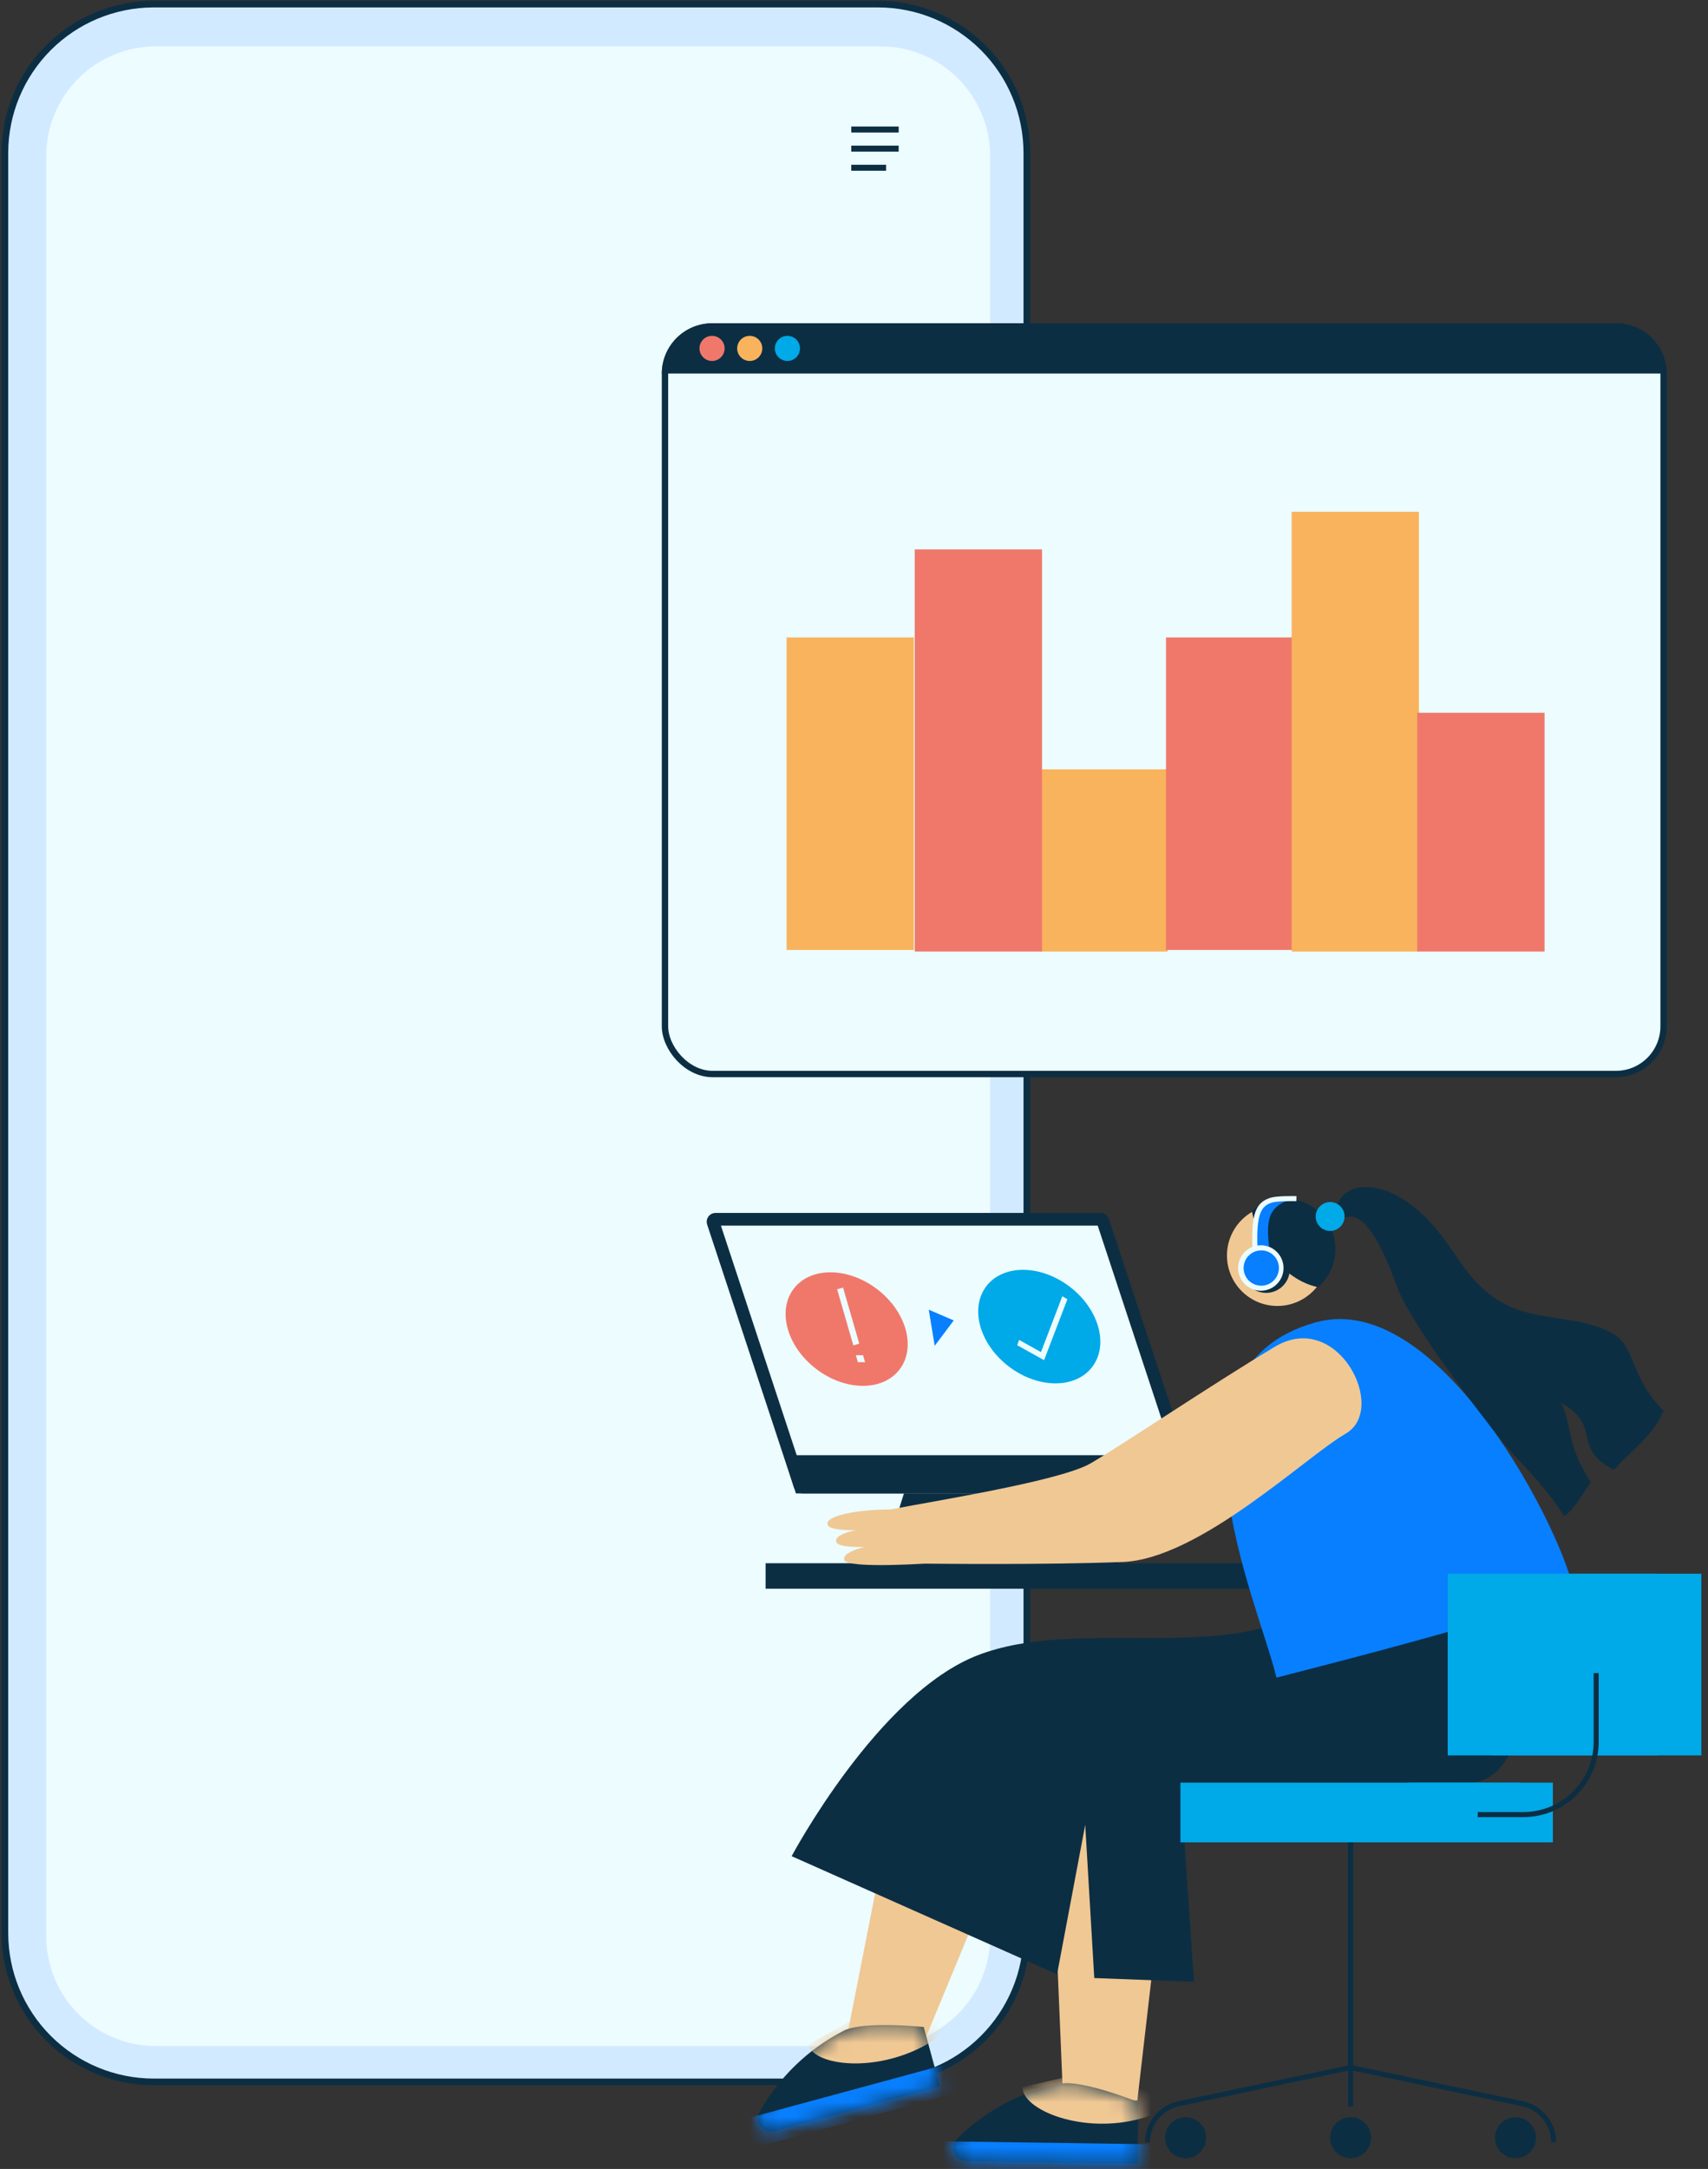 <?xml version="1.0" encoding="UTF-8"?> <svg xmlns="http://www.w3.org/2000/svg" width="115" height="146" viewBox="0 0 115 146" fill="none"><rect x="0" y="0" width="115" height="146" fill="#333333" stroke="none"/> <path d="M59.125 0.276H10.342C4.812 0.276 0.329 4.759 0.329 10.289V130.128C0.329 135.658 4.812 140.141 10.342 140.141H59.125C64.655 140.141 69.138 135.658 69.138 130.128V10.289C69.138 4.759 64.655 0.276 59.125 0.276Z" fill="#D2EAFF"></path> <path d="M59.124 140.365H10.341C7.627 140.362 5.025 139.283 3.106 137.363C1.187 135.444 0.107 132.842 0.104 130.128V10.289C0.107 7.575 1.187 4.972 3.106 3.053C5.025 1.134 7.627 0.054 10.341 0.051H59.124C61.839 0.054 64.441 1.134 66.36 3.053C68.279 4.972 69.359 7.575 69.362 10.289V130.128C69.359 132.842 68.279 135.444 66.36 137.363C64.441 139.283 61.839 140.362 59.124 140.365V140.365ZM10.341 0.5C7.746 0.504 5.259 1.536 3.424 3.371C1.589 5.206 0.556 7.694 0.553 10.289V130.128C0.556 132.723 1.588 135.211 3.423 137.046C5.258 138.881 7.746 139.913 10.341 139.916H59.124C61.72 139.913 64.208 138.881 66.043 137.046C67.878 135.211 68.91 132.723 68.913 130.128V10.289C68.91 7.694 67.878 5.206 66.043 3.37C64.208 1.535 61.72 0.503 59.124 0.5H10.341Z" fill="#0C2E43"></path> <path d="M59.281 3.119H10.498C9.528 3.119 8.568 3.31 7.672 3.681C6.775 4.052 5.961 4.596 5.275 5.282C4.589 5.968 4.045 6.783 3.674 7.679C3.303 8.575 3.112 9.536 3.113 10.506V130.345C3.112 131.315 3.303 132.275 3.674 133.172C4.045 134.068 4.589 134.882 5.275 135.568C5.961 136.254 6.775 136.799 7.672 137.17C8.568 137.541 9.528 137.732 10.498 137.732H59.281C61.241 137.732 63.12 136.954 64.505 135.568C65.89 134.183 66.669 132.304 66.669 130.345V10.506C66.669 8.547 65.89 6.668 64.505 5.282C63.12 3.897 61.241 3.119 59.281 3.119Z" fill="#ECFCFF"></path> <rect x="44.773" y="21.976" width="67.238" height="50.321" rx="3.214" fill="#ECFCFF" stroke="#0C2E43" stroke-width="0.429"></rect> <path d="M44.559 25.145C44.559 23.276 46.073 21.761 47.942 21.761H108.842C110.71 21.761 112.225 23.276 112.225 25.145V25.145H44.559V25.145Z" fill="#0C2E43"></path> <ellipse cx="47.942" cy="23.453" rx="0.846" ry="0.846" fill="#F0786B"></ellipse> <ellipse cx="50.48" cy="23.453" rx="0.846" ry="0.846" fill="#F9B35D"></ellipse> <ellipse cx="53.017" cy="23.453" rx="0.846" ry="0.846" fill="#00A9E7"></ellipse> <path d="M74.334 64.053L74.334 51.788" stroke="#F9B35D" stroke-width="8.571"></path> <path d="M57.246 63.946V42.907" stroke="#F9B35D" stroke-width="8.571"></path> <path d="M65.876 64.053L65.876 36.986" stroke="#F0786B" stroke-width="8.571"></path> <path d="M82.792 63.946V42.907" stroke="#F0786B" stroke-width="8.571"></path> <path d="M91.251 64.053L91.251 34.449" stroke="#F9B35D" stroke-width="8.571"></path> <path d="M99.709 64.053L99.709 47.982" stroke="#F0786B" stroke-width="8.571"></path> <path d="M60.508 8.517H57.317V8.919H60.508V8.517Z" fill="#0C2E43"></path> <path d="M60.507 9.803H57.317V10.205H60.507V9.803Z" fill="#0C2E43"></path> <path d="M59.659 11.091H57.317V11.493H59.659V11.091Z" fill="#0C2E43"></path> <path d="M66.538 127.01L62.356 137.096L57.129 136.57L59.487 124.577L66.538 127.01Z" fill="#F0C894"></path> <path d="M56.803 136.698C54.419 137.923 52.449 139.825 51.142 142.165C50.747 142.867 51.403 143.663 52.194 143.448L63.28 140.438L62.196 136.445C62.196 136.445 58.131 136.022 56.803 136.698Z" fill="#0C2E43"></path> <mask id="mask0_592_668" style="mask-type:luminance" maskUnits="userSpaceOnUse" x="51" y="136" width="13" height="8"> <path d="M56.803 136.698C54.419 137.923 52.449 139.825 51.142 142.165C50.747 142.867 51.403 143.663 52.194 143.448L63.28 140.438L62.196 136.445C62.196 136.445 58.131 136.022 56.803 136.698Z" fill="white"></path> </mask> <g mask="url(#mask0_592_668)"> <path d="M54.414 137.625C54.816 139.107 59.202 139.587 62.682 137.449C66.162 135.31 58.745 135.217 58.745 135.217L54.414 137.625Z" fill="#F0C894"></path> <path d="M65.49 138.476L50.248 142.614L50.781 144.578L66.023 140.439L65.49 138.476Z" fill="#087FFF"></path> </g> <path d="M78.61 123.817L76.577 141.389L71.583 141.389L70.736 121.249L78.61 123.817Z" fill="#F0C894"></path> <path d="M71.398 140.26C68.769 140.78 66.352 142.066 64.45 143.955C63.876 144.52 64.287 145.467 65.108 145.478L76.594 145.641L76.652 141.504C76.652 141.504 72.861 139.977 71.398 140.26Z" fill="#0C2E43"></path> <mask id="mask1_592_668" style="mask-type:luminance" maskUnits="userSpaceOnUse" x="64" y="140" width="13" height="6"> <path d="M71.398 140.26C68.769 140.78 66.352 142.066 64.45 143.955C63.876 144.52 64.287 145.467 65.108 145.478L76.594 145.641L76.652 141.504C76.652 141.504 72.861 139.977 71.398 140.26Z" fill="white"></path> </mask> <g mask="url(#mask1_592_668)"> <path d="M68.846 140.493C68.824 142.028 72.908 143.698 76.843 142.602C80.777 141.505 73.673 139.371 73.673 139.371L68.846 140.493Z" fill="#F0C894"></path> <path d="M79.258 144.363L63.467 144.14L63.438 146.174L79.23 146.398L79.258 144.363Z" fill="#087FFF"></path> </g> <path d="M101.405 107.128C103.595 113.655 102.459 120.013 98.837 120.013C95.216 120.013 79.478 119.997 79.478 119.997L80.394 133.403L73.677 133.151L73.068 122.837L71.172 132.897L53.302 124.947C53.302 124.947 59.126 113.999 65.845 111.416C72.563 108.832 81.914 111.991 88.364 108.264C94.814 104.538 101.405 107.128 101.405 107.128Z" fill="#0C2E43"></path> <path d="M51.548 105.227H87.647V106.942H51.548V105.227Z" fill="#0C2E43"></path> <path d="M54.018 100.1H79.942C80.055 100.1 80.135 99.99 80.1 99.882L74.257 82.189C74.234 82.121 74.171 82.075 74.1 82.075H48.175C48.062 82.075 47.983 82.185 48.018 82.292L53.861 99.986C53.883 100.054 53.947 100.1 54.018 100.1Z" fill="#ECFCFF" stroke="#0C2E43" stroke-width="0.857"></path> <path d="M80.764 100.528H53.588L52.773 97.955H79.949L80.764 100.528Z" fill="#0C2E43"></path> <path d="M59.367 105.305H68.079L69.574 100.529H60.862L59.367 105.305Z" fill="#0C2E43"></path> <path d="M60.951 105.135H75.227V105.475H60.951V105.135Z" fill="#0C2E43"></path> <path d="M88.588 89.012C77.452 92.098 84.74 107.873 85.946 112.928C94.312 110.778 98.556 109.605 106.015 107.344C105.416 103.422 96.989 86.685 88.588 89.012Z" fill="#087FFF"></path> <path d="M77.091 144.207H77.43C77.432 143.637 77.629 143.084 77.989 142.642C78.348 142.199 78.848 141.893 79.406 141.774L91.105 139.31V122.004H90.765V139.035L79.336 141.441C78.702 141.577 78.134 141.925 77.726 142.428C77.317 142.931 77.093 143.559 77.091 144.207V144.207Z" fill="#0C2E43"></path> <path d="M90.765 139.172H91.105V141.804H90.765V139.172Z" fill="#0C2E43"></path> <path d="M79.829 145.279C79.066 145.279 78.448 144.66 78.448 143.897C78.448 143.134 79.066 142.515 79.829 142.515C80.592 142.515 81.211 143.134 81.211 143.897C81.211 144.66 80.592 145.279 79.829 145.279Z" fill="#0C2E43"></path> <path d="M104.44 144.207H104.78C104.777 143.559 104.553 142.931 104.145 142.428C103.737 141.925 103.169 141.577 102.536 141.441L91.106 139.035V122.004H90.767V139.309L102.465 141.774C103.023 141.893 103.523 142.2 103.882 142.642C104.241 143.085 104.438 143.637 104.44 144.207V144.207Z" fill="#0C2E43"></path> <path d="M102.041 145.279C101.278 145.279 100.659 144.66 100.659 143.897C100.659 143.134 101.278 142.515 102.041 142.515C102.804 142.515 103.423 143.134 103.423 143.897C103.423 144.66 102.804 145.279 102.041 145.279Z" fill="#0C2E43"></path> <path d="M90.935 145.279C90.172 145.279 89.553 144.66 89.553 143.897C89.553 143.134 90.172 142.515 90.935 142.515C91.698 142.515 92.316 143.134 92.316 143.897C92.316 144.66 91.698 145.279 90.935 145.279Z" fill="#0C2E43"></path> <path d="M111.641 118.162H97.474V105.933H111.641V118.162Z" fill="#00A9E7"></path> <path d="M114.555 118.163H100.388V105.933H114.555V118.163Z" fill="#00A9E7"></path> <path d="M102.392 124.014H79.476V119.997H102.392V124.014Z" fill="#00A9E7"></path> <path d="M104.556 124.014H94.821V119.997H104.556V124.014Z" fill="#00A9E7"></path> <path d="M99.496 122.319H102.578C103.921 122.317 105.208 121.783 106.157 120.833C107.107 119.882 107.64 118.595 107.641 117.252V112.624H107.301V117.252C107.3 118.504 106.802 119.705 105.916 120.59C105.031 121.476 103.83 121.974 102.578 121.976H99.496V122.319Z" fill="#0C2E43"></path> <path d="M90.61 96.502C93.472 94.85 90.076 88.111 85.833 90.657C81.589 93.203 75.436 97.344 73.419 98.51C71.401 99.675 63.219 100.982 59.974 101.606C56.857 102.204 59.47 105.128 62.251 105.254C62.251 105.254 70.469 105.354 75.617 105.141C80.766 104.928 87.909 98.06 90.61 96.502Z" fill="#F0C894"></path> <path d="M59.973 101.606C57.779 101.615 55.513 102.012 55.727 102.651C55.941 103.291 60.181 102.864 60.181 102.864L59.973 101.606Z" fill="#F0C894"></path> <path d="M60.419 102.726C58.296 102.748 56.101 103.157 56.304 103.794C56.508 104.431 60.614 103.982 60.614 103.982L60.419 102.726Z" fill="#F0C894"></path> <path d="M60.695 103.785C58.825 103.861 56.621 104.382 56.848 105.011C57.074 105.64 62.959 105.21 62.959 105.21L60.695 103.785Z" fill="#F0C894"></path> <path d="M86.007 87.909C84.132 87.909 82.612 86.389 82.612 84.514C82.612 82.639 84.132 81.119 86.007 81.119C87.881 81.119 89.401 82.639 89.401 84.514C89.401 86.389 87.881 87.909 86.007 87.909Z" fill="#F0C894"></path> <path d="M90.007 81.212C90.546 79.311 93.608 79.328 96.304 82.278C98.127 84.274 98.624 86.042 100.795 87.477C103.175 89.05 106.16 88.421 108.541 89.742C110.191 90.656 109.667 92.609 112.006 94.961C111.331 96.693 109.592 97.815 108.685 98.949C105.758 97.475 107.924 96.005 105.109 94.437C105.883 95.96 105.397 97.103 107.107 99.78C106.308 100.924 106.013 101.583 105.317 102.053C103.662 99.537 102.074 98.204 101.228 97.136C99.301 94.705 95.002 89.114 94.096 86.687C93.025 83.815 91.945 81.571 90.596 81.937C90.052 82.086 90.007 81.212 90.007 81.212Z" fill="#0C2E43"></path> <path d="M88.747 86.644C89.426 86.052 89.843 85.216 89.905 84.318C89.968 83.419 89.67 82.533 89.079 81.854C88.488 81.175 87.651 80.758 86.753 80.696C85.855 80.634 84.969 80.931 84.29 81.522C84.784 84.083 86.665 86.224 88.747 86.644Z" fill="#0C2E43"></path> <path d="M88.871 82.574C88.492 82.195 88.492 81.579 88.871 81.2C89.251 80.82 89.867 80.82 90.246 81.2C90.626 81.579 90.626 82.195 90.246 82.574C89.867 82.954 89.251 82.954 88.871 82.574Z" fill="#00A9E7"></path> <path d="M85.244 86.77C85.539 86.837 85.853 86.562 85.946 86.156C86.038 85.75 85.876 85.364 85.581 85.3C85.287 85.235 84.972 85.507 84.88 85.912C84.787 86.317 84.95 86.701 85.244 86.77Z" fill="#ECFCFF"></path> <path d="M84.635 86.907C83.82 86.569 83.433 85.635 83.77 84.819C84.108 84.004 85.043 83.617 85.858 83.955C86.673 84.292 87.061 85.227 86.723 86.042C86.385 86.858 85.45 87.245 84.635 86.907Z" fill="#0C2E43"></path> <path d="M84.493 84.183C84.493 82.348 84.774 81.29 85.301 80.999C85.829 80.709 87.087 80.57 87.287 80.685C87.287 80.685 85.937 80.779 85.525 81.856C85.213 82.676 85.484 84.119 85.484 84.119L84.493 84.183Z" fill="#087FFF"></path> <path d="M84.306 86.575C83.637 86.234 83.37 85.416 83.711 84.747C84.051 84.078 84.869 83.811 85.538 84.152C86.207 84.492 86.474 85.31 86.133 85.979C85.793 86.648 84.975 86.915 84.306 86.575Z" fill="#087FFF"></path> <path d="M84.92 86.885C85.323 86.877 85.707 86.711 85.988 86.422C86.269 86.132 86.425 85.744 86.421 85.341C86.417 84.938 86.254 84.552 85.968 84.268C85.681 83.984 85.294 83.825 84.891 83.825C84.488 83.825 84.101 83.984 83.814 84.268C83.528 84.552 83.365 84.938 83.361 85.341C83.357 85.744 83.513 86.132 83.794 86.422C84.075 86.711 84.459 86.877 84.862 86.885H84.92ZM84.92 84.169H84.966C85.122 84.175 85.276 84.211 85.418 84.276C85.56 84.341 85.688 84.434 85.794 84.549C85.9 84.663 85.982 84.797 86.037 84.944C86.091 85.091 86.115 85.246 86.109 85.403V85.403C86.1 85.636 86.023 85.861 85.887 86.05C85.751 86.24 85.562 86.385 85.344 86.469C85.126 86.552 84.889 86.569 84.661 86.518C84.434 86.467 84.226 86.35 84.064 86.182C83.902 86.014 83.793 85.802 83.751 85.573C83.709 85.344 83.735 85.107 83.826 84.892C83.917 84.678 84.07 84.494 84.264 84.366C84.459 84.237 84.686 84.168 84.92 84.168V84.169Z" fill="#ECFCFF"></path> <path d="M84.329 84.071L84.668 84.057C84.575 81.689 84.916 81.166 85.666 80.944C85.997 80.847 86.946 80.847 87.283 80.855L87.291 80.515C87.24 80.515 86.019 80.486 85.57 80.618C84.528 80.929 84.238 81.733 84.329 84.071Z" fill="#ECFCFF"></path> <path d="M54.958 92.153C52.989 90.653 52.31 88.234 53.442 86.749C54.573 85.265 57.086 85.278 59.054 86.778C61.022 88.278 61.701 90.698 60.57 92.182C59.439 93.666 56.926 93.653 54.958 92.153Z" fill="#F0786B"></path> <path d="M67.926 91.986C65.957 90.486 65.279 88.067 66.41 86.583C67.541 85.098 70.054 85.111 72.022 86.611C73.991 88.111 74.669 90.531 73.538 92.015C72.407 93.499 69.894 93.487 67.926 91.986Z" fill="#00A9E7"></path> <path d="M70.298 91.559L68.489 90.552L68.618 90.195L70.089 91.015L71.525 87.259L71.867 87.457L70.298 91.559Z" fill="#ECFCFF"></path> <path d="M56.763 86.671L57.855 90.447L57.455 90.563L56.363 86.787L56.763 86.671Z" fill="#ECFCFF"></path> <path d="M57.624 91.227L58.109 91.225L58.245 91.693L57.76 91.694L57.624 91.227Z" fill="#ECFCFF"></path> <path d="M62.533 88.161L62.934 90.591L64.214 88.884L62.533 88.161Z" fill="#087FFF"></path> </svg> 